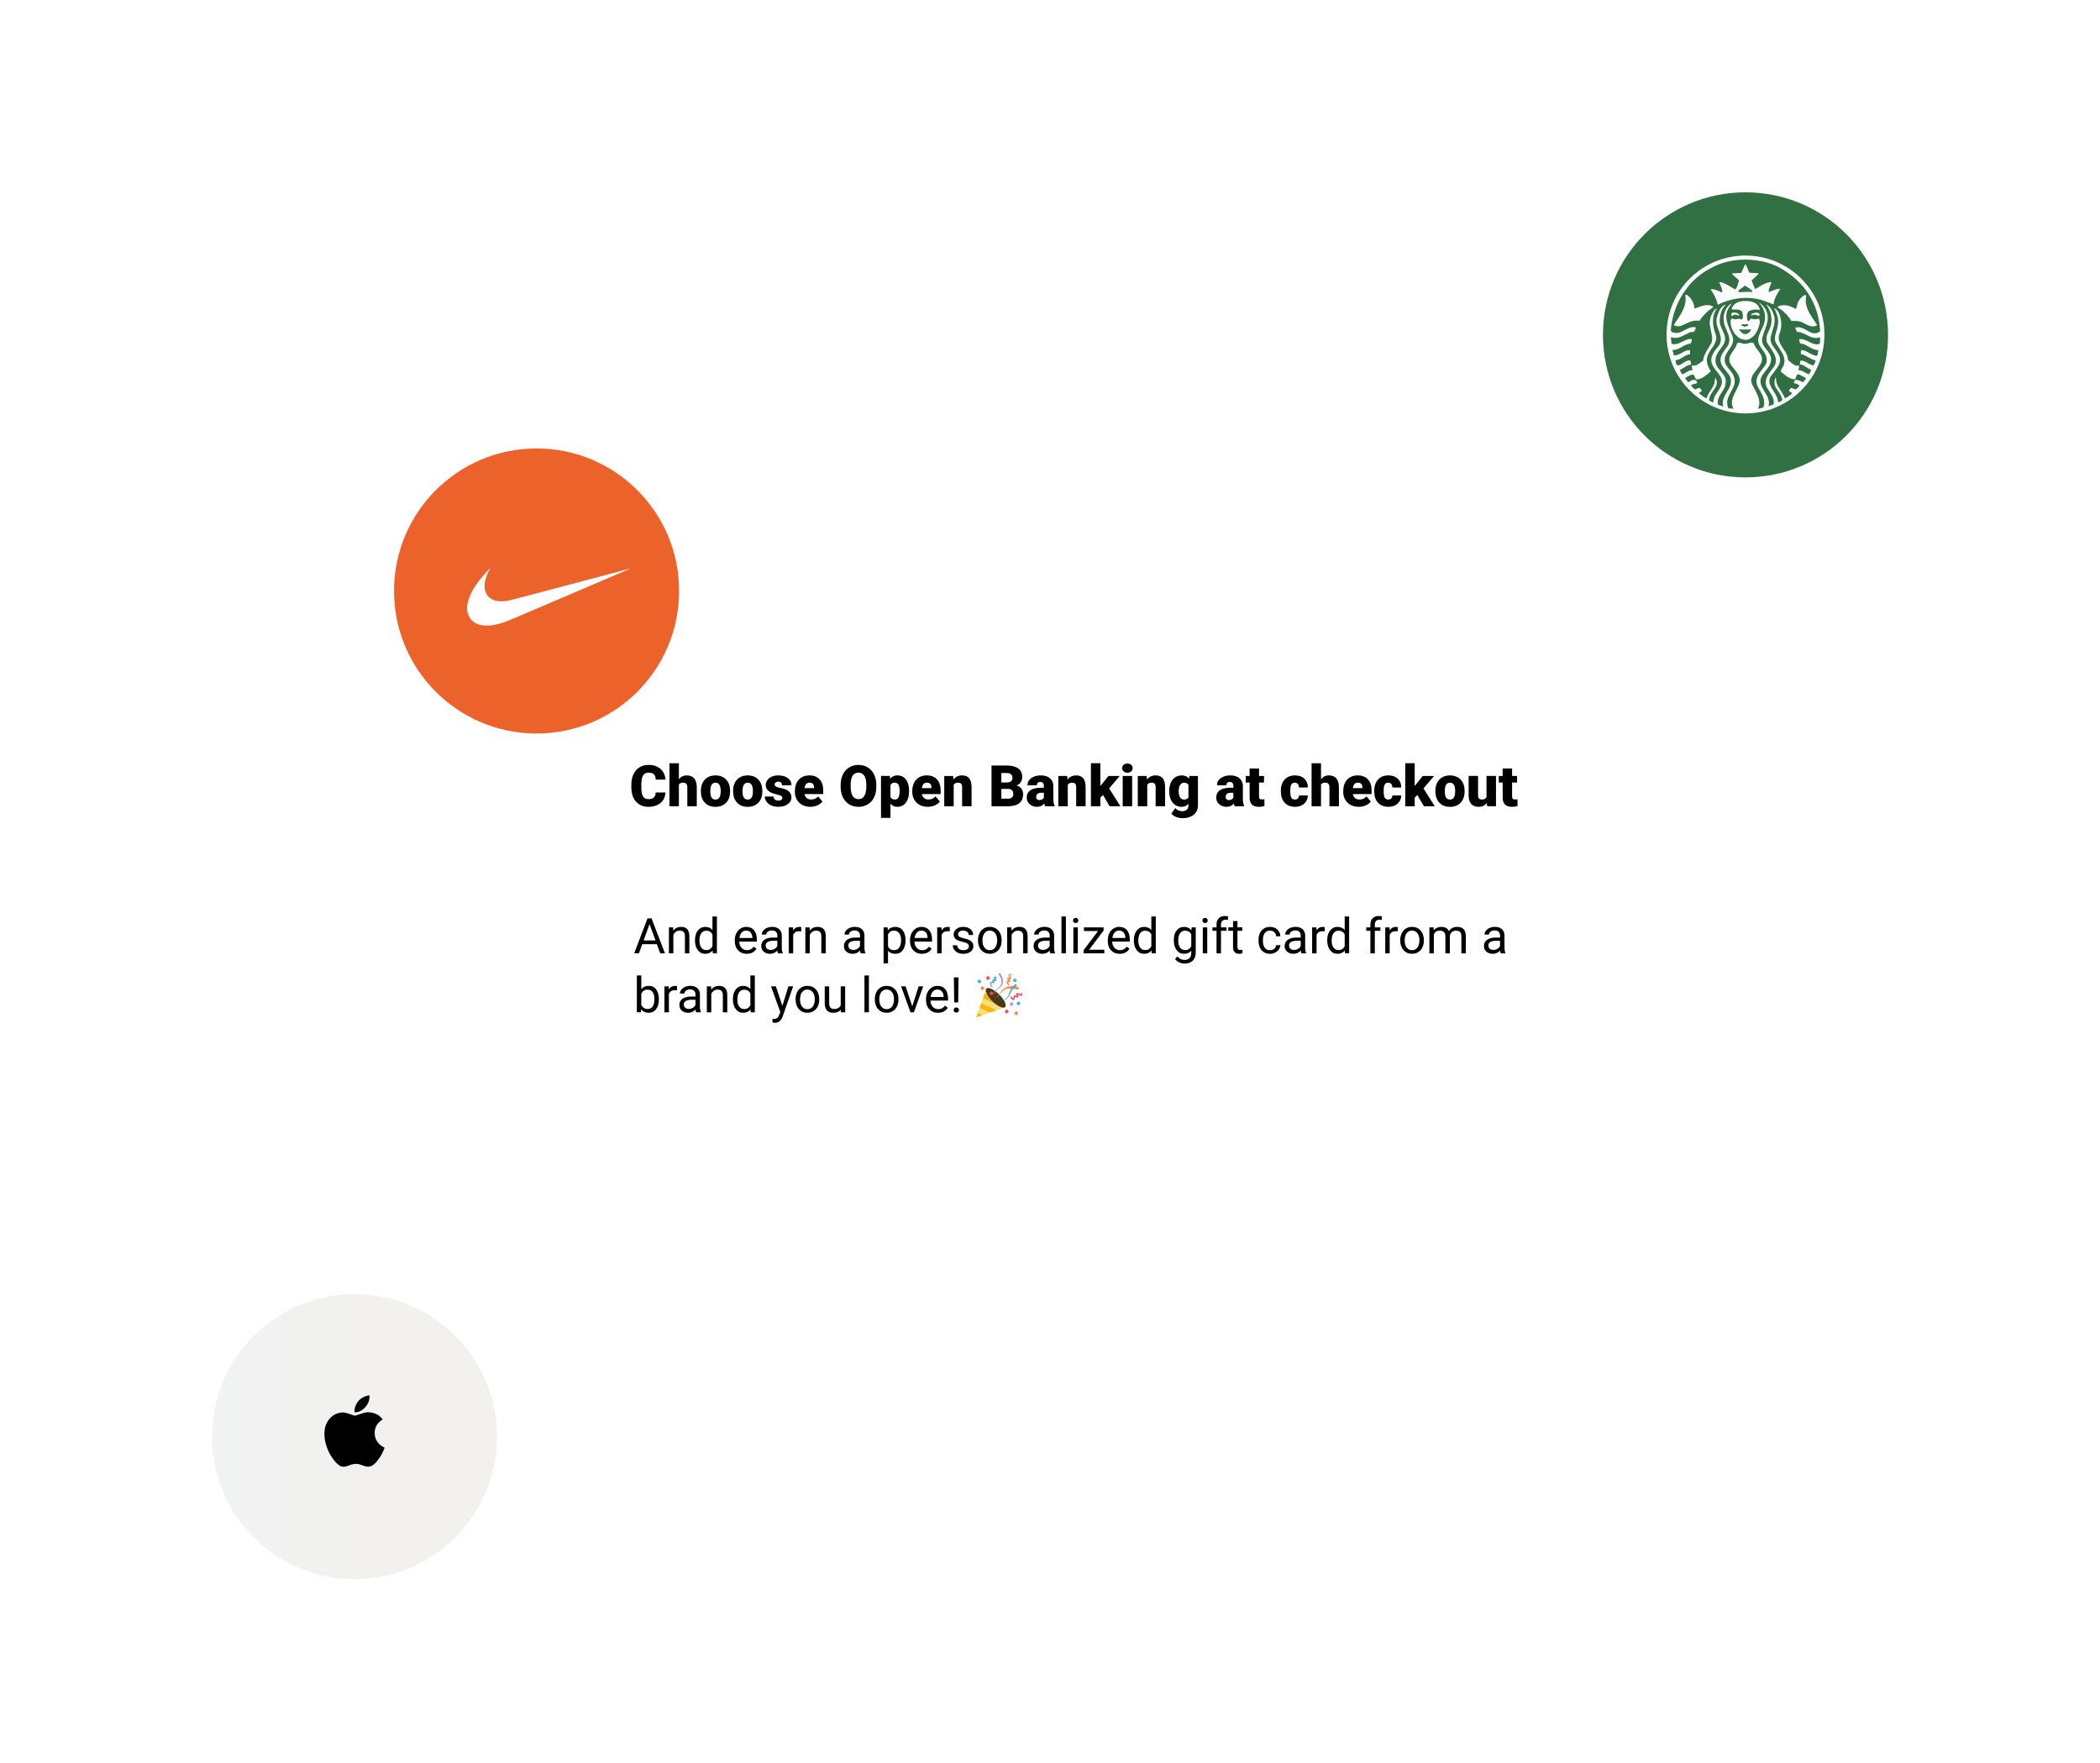 <?xml version="1.0" encoding="UTF-8"?>
<svg id="Layer_1" data-name="Layer 1" xmlns="http://www.w3.org/2000/svg" xmlns:xlink="http://www.w3.org/1999/xlink" viewBox="0 0 1025.27 860.75">
  <defs>
    <style>
      .cls-1 {
        fill: url(#linear-gradient);
      }

      .cls-1, .cls-2, .cls-3, .cls-4, .cls-5, .cls-6, .cls-7, .cls-8, .cls-9, .cls-10, .cls-11, .cls-12, .cls-13, .cls-14, .cls-15 {
        stroke-width: 0px;
      }

      .cls-2 {
        filter: url(#drop-shadow-27);
      }

      .cls-2, .cls-12 {
        fill: #fff;
      }

      .cls-3 {
        fill: url(#linear-gradient-2);
      }

      .cls-5 {
        fill: #f7b600;
      }

      .cls-6 {
        fill: #493816;
      }

      .cls-7 {
        fill: #307042;
      }

      .cls-8 {
        fill: #42ade2;
      }

      .cls-9 {
        fill: #c28fef;
      }

      .cls-10 {
        fill: #2f6f41;
      }

      .cls-11 {
        fill: #ff8736;
      }

      .cls-13 {
        fill: #ed4c5c;
      }

      .cls-14 {
        fill: #fefefe;
      }

      .cls-15 {
        fill: #ffdd7d;
      }
    </style>
    <filter id="drop-shadow-27" filterUnits="userSpaceOnUse">
      <feOffset dx="0" dy="0"/>
      <feGaussianBlur result="blur" stdDeviation="11.7"/>
      <feFlood flood-color="#000" flood-opacity=".2"/>
      <feComposite in2="blur" operator="in"/>
      <feComposite in="SourceGraphic"/>
    </filter>
    <linearGradient id="linear-gradient" x1="192.37" y1="288.56" x2="331.56" y2="288.56" gradientUnits="userSpaceOnUse">
      <stop offset="0" stop-color="#eb622b"/>
      <stop offset=".99" stop-color="#eb622b"/>
    </linearGradient>
    <linearGradient id="linear-gradient-2" x1="103.48" y1="701.48" x2="242.67" y2="701.48" gradientUnits="userSpaceOnUse">
      <stop offset="0" stop-color="#f1f2f2"/>
      <stop offset="1" stop-color="#f2f1ec"/>
    </linearGradient>
  </defs>
  <rect class="cls-2" x="261.96" y="301.66" width="531.03" height="267.81" rx="25.38" ry="25.38"/>
  <g>
    <path class="cls-4" d="m324.9,386.93c-.06,1.39-.44,2.61-1.12,3.67s-1.64,1.88-2.88,2.47-2.65.88-4.23.88c-2.62,0-4.68-.85-6.18-2.56s-2.26-4.11-2.26-7.22v-.98c0-1.95.34-3.66,1.02-5.12s1.66-2.59,2.93-3.39,2.75-1.2,4.43-1.2c2.42,0,4.36.64,5.82,1.91s2.3,3.02,2.5,5.26h-4.79c-.04-1.21-.34-2.08-.92-2.61s-1.45-.79-2.62-.79-2.07.45-2.62,1.34-.85,2.32-.88,4.28v1.41c0,2.12.27,3.64.8,4.55s1.45,1.37,2.75,1.37c1.1,0,1.95-.26,2.53-.78s.89-1.34.93-2.47h4.77Z"/>
    <path class="cls-4" d="m331.46,380.46c.98-1.24,2.24-1.86,3.77-1.86,1.63,0,2.86.48,3.69,1.45s1.25,2.39,1.27,4.28v9.34h-4.62v-9.23c0-.78-.16-1.36-.48-1.73s-.86-.55-1.63-.55c-.95,0-1.62.3-2.01.9v10.61h-4.61v-21h4.61v7.79Z"/>
    <path class="cls-4" d="m342.18,386.14c0-1.48.29-2.79.86-3.94s1.4-2.04,2.47-2.66,2.34-.93,3.79-.93c2.21,0,3.96.69,5.24,2.06s1.91,3.24,1.91,5.6v.16c0,2.31-.64,4.14-1.92,5.49s-3.01,2.03-5.2,2.03-3.8-.63-5.07-1.89-1.96-2.97-2.06-5.13v-.78Zm4.61.29c0,1.37.21,2.37.64,3.01s1.06.96,1.9.96c1.64,0,2.48-1.26,2.52-3.79v-.46c0-2.65-.85-3.98-2.54-3.98-1.54,0-2.37,1.14-2.5,3.43v.83Z"/>
    <path class="cls-4" d="m357.91,386.14c0-1.48.29-2.79.86-3.94s1.4-2.04,2.47-2.66,2.34-.93,3.79-.93c2.21,0,3.96.69,5.24,2.06s1.91,3.24,1.91,5.6v.16c0,2.31-.64,4.14-1.92,5.49s-3.01,2.03-5.2,2.03-3.8-.63-5.07-1.89-1.96-2.97-2.06-5.13v-.78Zm4.61.29c0,1.37.21,2.37.64,3.01s1.06.96,1.9.96c1.64,0,2.48-1.26,2.52-3.79v-.46c0-2.65-.85-3.98-2.54-3.98-1.54,0-2.37,1.14-2.5,3.43v.83Z"/>
    <path class="cls-4" d="m381.95,389.51c0-.39-.21-.71-.62-.94s-1.19-.48-2.34-.74-2.1-.59-2.84-1-1.32-.92-1.71-1.51-.59-1.27-.59-2.04c0-1.36.56-2.48,1.68-3.36s2.59-1.32,4.4-1.32c1.95,0,3.52.44,4.7,1.33s1.78,2.05,1.78,3.49h-4.62c0-1.18-.62-1.78-1.87-1.78-.48,0-.89.13-1.22.4s-.49.6-.49,1,.2.74.6,1,1.04.46,1.92.63,1.65.36,2.32.59c2.22.77,3.34,2.14,3.34,4.12,0,1.35-.6,2.45-1.8,3.29s-2.75,1.27-4.66,1.27c-1.27,0-2.4-.23-3.39-.68s-1.77-1.08-2.32-1.86-.83-1.61-.83-2.47h4.31c.02.68.25,1.18.68,1.5s1,.47,1.68.47c.63,0,1.1-.13,1.42-.38s.47-.59.47-1Z"/>
    <path class="cls-4" d="m395.71,393.94c-2.27,0-4.11-.68-5.51-2.03s-2.11-3.12-2.11-5.28v-.38c0-1.51.28-2.85.84-4.01s1.38-2.05,2.45-2.69,2.35-.95,3.83-.95c2.08,0,3.72.64,4.92,1.93s1.8,3.09,1.8,5.39v1.79h-9.16c.16.83.52,1.48,1.08,1.96s1.28.71,2.16.71c1.46,0,2.6-.51,3.42-1.53l2.11,2.49c-.57.79-1.39,1.42-2.44,1.89s-2.19.7-3.4.7Zm-.52-11.79c-1.35,0-2.15.89-2.41,2.68h4.65v-.36c.02-.74-.17-1.31-.56-1.72s-.95-.61-1.68-.61Z"/>
    <path class="cls-4" d="m427.84,384.13c0,1.94-.36,3.66-1.08,5.15s-1.74,2.65-3.07,3.45-2.84,1.21-4.53,1.21-3.2-.39-4.51-1.17-2.34-1.89-3.07-3.34-1.12-3.11-1.16-4.99v-1.12c0-1.95.36-3.67,1.07-5.16s1.74-2.64,3.08-3.45,2.86-1.22,4.56-1.22,3.19.4,4.51,1.2,2.35,1.94,3.08,3.42,1.11,3.18,1.11,5.09v.92Zm-4.88-.83c0-1.98-.33-3.48-.99-4.5s-1.61-1.54-2.84-1.54c-2.41,0-3.68,1.8-3.81,5.41v1.46c-.01,1.95.31,3.45.96,4.5s1.61,1.57,2.88,1.57,2.15-.51,2.8-1.54.99-2.51,1-4.44v-.92Z"/>
    <path class="cls-4" d="m443.83,386.38c0,2.3-.52,4.13-1.55,5.5s-2.43,2.06-4.19,2.06c-1.36,0-2.47-.5-3.35-1.49v6.9h-4.61v-20.48h4.31l.14,1.37c.88-1.09,2.05-1.64,3.49-1.64,1.82,0,3.24.67,4.25,2.02s1.52,3.19,1.52,5.54v.22Zm-4.61-.29c0-2.62-.77-3.94-2.3-3.94-1.09,0-1.82.39-2.19,1.18v5.82c.4.82,1.14,1.23,2.21,1.23,1.47,0,2.22-1.27,2.27-3.8v-.49Z"/>
    <path class="cls-4" d="m453.02,393.94c-2.27,0-4.11-.68-5.51-2.03s-2.11-3.12-2.11-5.28v-.38c0-1.51.28-2.85.84-4.01s1.38-2.05,2.45-2.69,2.35-.95,3.83-.95c2.08,0,3.72.64,4.92,1.93s1.8,3.09,1.8,5.39v1.79h-9.16c.16.83.52,1.48,1.08,1.96s1.28.71,2.16.71c1.46,0,2.6-.51,3.42-1.53l2.11,2.49c-.57.79-1.39,1.42-2.44,1.89s-2.19.7-3.4.7Zm-.52-11.79c-1.35,0-2.15.89-2.41,2.68h4.65v-.36c.02-.74-.17-1.31-.56-1.72s-.95-.61-1.68-.61Z"/>
    <path class="cls-4" d="m465.34,378.88l.15,1.74c1.02-1.34,2.43-2.01,4.22-2.01,1.54,0,2.69.46,3.45,1.38s1.16,2.31,1.18,4.16v9.53h-4.62v-9.34c0-.75-.15-1.3-.45-1.65s-.85-.53-1.64-.53c-.9,0-1.57.36-2.01,1.07v10.45h-4.61v-14.79h4.32Z"/>
    <path class="cls-4" d="m484.08,393.67v-19.91h7.15c2.56,0,4.51.47,5.84,1.41s2,2.3,2,4.09c0,1.03-.24,1.91-.71,2.64s-1.17,1.27-2.09,1.61c1.04.27,1.84.78,2.39,1.53s.83,1.66.83,2.73c0,1.95-.62,3.42-1.85,4.4s-3.06,1.48-5.49,1.5h-8.08Zm4.8-11.61h2.5c1.05,0,1.8-.2,2.24-.58.45-.37.67-.93.67-1.66,0-.84-.24-1.45-.72-1.82s-1.26-.56-2.34-.56h-2.35v4.61Zm0,3.14v4.77h3.14c.87,0,1.53-.2,2-.59s.7-.96.7-1.67c0-1.66-.83-2.49-2.47-2.5h-3.36Z"/>
    <path class="cls-4" d="m510.27,393.67c-.16-.3-.31-.74-.44-1.33-.85,1.07-2.03,1.6-3.55,1.6-1.39,0-2.58-.42-3.55-1.26s-1.46-1.9-1.46-3.18c0-1.6.59-2.82,1.78-3.64s2.91-1.23,5.17-1.23h1.42v-.78c0-1.36-.59-2.05-1.76-2.05-1.09,0-1.64.54-1.64,1.62h-4.61c0-1.43.61-2.59,1.83-3.48,1.22-.89,2.77-1.34,4.66-1.34s3.38.46,4.47,1.38,1.65,2.18,1.68,3.79v6.55c.02,1.36.23,2.4.63,3.12v.23h-4.61Zm-2.88-3.01c.57,0,1.05-.12,1.43-.37s.65-.52.81-.83v-2.37h-1.34c-1.6,0-2.41.72-2.41,2.16,0,.42.14.76.42,1.02s.64.39,1.08.39Z"/>
    <path class="cls-4" d="m521.03,378.88l.15,1.74c1.02-1.34,2.43-2.01,4.22-2.01,1.54,0,2.69.46,3.45,1.38s1.16,2.31,1.18,4.16v9.53h-4.62v-9.34c0-.75-.15-1.3-.45-1.65s-.85-.53-1.64-.53c-.9,0-1.57.36-2.01,1.07v10.45h-4.61v-14.79h4.32Z"/>
    <path class="cls-4" d="m538.53,388.16l-1.3,1.3v4.21h-4.61v-21.01h4.61v11.16l.46-.62,3.47-4.32h5.52l-5.18,6.08,5.52,8.71h-5.28l-3.23-5.51Z"/>
    <path class="cls-4" d="m547.86,375.06c0-.66.24-1.19.71-1.61s1.09-.63,1.85-.63,1.37.21,1.85.63.71.96.71,1.61-.24,1.19-.71,1.61-1.09.63-1.85.63-1.37-.21-1.85-.63-.71-.96-.71-1.61Zm4.89,18.61h-4.62v-14.79h4.62v14.79Z"/>
    <path class="cls-4" d="m559.83,378.88l.15,1.74c1.02-1.34,2.43-2.01,4.22-2.01,1.54,0,2.69.46,3.45,1.38s1.16,2.31,1.18,4.16v9.53h-4.62v-9.34c0-.75-.15-1.3-.45-1.65s-.85-.53-1.64-.53c-.9,0-1.57.36-2.01,1.07v10.45h-4.61v-14.79h4.32Z"/>
    <path class="cls-4" d="m570.85,386.17c0-1.5.25-2.82.74-3.96s1.2-2.04,2.12-2.66,1.99-.94,3.21-.94c1.54,0,2.74.52,3.61,1.56l.16-1.29h4.18v14.23c0,1.3-.3,2.44-.91,3.4s-1.48,1.7-2.63,2.21-2.48.77-3.99.77c-1.08,0-2.13-.21-3.15-.62s-1.79-.94-2.33-1.6l1.93-2.71c.86,1.01,1.99,1.52,3.39,1.52,2.04,0,3.06-1.05,3.06-3.14v-.46c-.88.98-2,1.46-3.35,1.46-1.8,0-3.26-.69-4.38-2.07s-1.67-3.23-1.67-5.54v-.16Zm4.62.29c0,1.21.23,2.17.68,2.88s1.09,1.06,1.91,1.06c.99,0,1.72-.33,2.17-1v-6.22c-.45-.67-1.16-1.01-2.15-1.01-.82,0-1.46.37-1.93,1.1s-.7,1.8-.7,3.19Z"/>
    <path class="cls-4" d="m602.8,393.67c-.16-.3-.31-.74-.44-1.33-.85,1.07-2.03,1.6-3.55,1.6-1.39,0-2.58-.42-3.55-1.26s-1.46-1.9-1.46-3.18c0-1.6.59-2.82,1.78-3.64s2.91-1.23,5.17-1.23h1.42v-.78c0-1.36-.59-2.05-1.76-2.05-1.09,0-1.64.54-1.64,1.62h-4.61c0-1.43.61-2.59,1.83-3.48,1.22-.89,2.77-1.34,4.66-1.34s3.38.46,4.47,1.38,1.65,2.18,1.68,3.79v6.55c.02,1.36.23,2.4.63,3.12v.23h-4.61Zm-2.88-3.01c.57,0,1.05-.12,1.43-.37s.65-.52.81-.83v-2.37h-1.34c-1.6,0-2.41.72-2.41,2.16,0,.42.14.76.42,1.02s.64.39,1.08.39Z"/>
    <path class="cls-4" d="m614.69,375.2v3.68h2.43v3.2h-2.43v6.77c0,.56.1.94.3,1.16s.6.33,1.19.33c.46,0,.84-.03,1.15-.08v3.29c-.83.26-1.7.4-2.6.4-1.59,0-2.76-.37-3.51-1.12s-1.13-1.88-1.13-3.4v-7.34h-1.89v-3.2h1.89v-3.68h4.61Z"/>
    <path class="cls-4" d="m632.16,390.39c.65,0,1.15-.18,1.5-.53s.53-.84.52-1.47h4.32c0,1.62-.58,2.95-1.74,3.99s-2.66,1.56-4.49,1.56c-2.15,0-3.85-.67-5.09-2.02s-1.86-3.22-1.86-5.61v-.19c0-1.5.28-2.81.83-3.96s1.35-2.02,2.39-2.64,2.27-.92,3.69-.92c1.92,0,3.45.53,4.58,1.6s1.7,2.51,1.7,4.33h-4.32c0-.77-.19-1.35-.56-1.76s-.88-.62-1.5-.62c-1.19,0-1.89.76-2.09,2.28-.06.48-.1,1.15-.1,2,0,1.49.18,2.52.53,3.09s.92.86,1.7.86Z"/>
    <path class="cls-4" d="m644.96,380.46c.98-1.24,2.24-1.86,3.77-1.86,1.63,0,2.86.48,3.69,1.45s1.25,2.39,1.27,4.28v9.34h-4.62v-9.23c0-.78-.16-1.36-.48-1.73s-.86-.55-1.63-.55c-.95,0-1.62.3-2.01.9v10.61h-4.61v-21h4.61v7.79Z"/>
    <path class="cls-4" d="m663.42,393.94c-2.27,0-4.11-.68-5.51-2.03s-2.11-3.12-2.11-5.28v-.38c0-1.51.28-2.85.84-4.01s1.38-2.05,2.45-2.69,2.35-.95,3.83-.95c2.08,0,3.72.64,4.92,1.93s1.8,3.09,1.8,5.39v1.79h-9.16c.16.83.52,1.48,1.08,1.96s1.28.71,2.16.71c1.46,0,2.6-.51,3.42-1.53l2.11,2.49c-.57.79-1.39,1.42-2.44,1.89s-2.19.7-3.4.7Zm-.52-11.79c-1.35,0-2.15.89-2.41,2.68h4.65v-.36c.02-.74-.17-1.31-.56-1.72s-.95-.61-1.68-.61Z"/>
    <path class="cls-4" d="m677.76,390.39c.65,0,1.15-.18,1.5-.53s.53-.84.52-1.47h4.32c0,1.62-.58,2.95-1.74,3.99s-2.66,1.56-4.49,1.56c-2.15,0-3.85-.67-5.09-2.02s-1.86-3.22-1.86-5.61v-.19c0-1.5.28-2.81.83-3.96s1.35-2.02,2.39-2.64,2.27-.92,3.69-.92c1.92,0,3.45.53,4.58,1.6s1.7,2.51,1.7,4.33h-4.32c0-.77-.19-1.35-.56-1.76s-.88-.62-1.5-.62c-1.19,0-1.89.76-2.09,2.28-.06.48-.1,1.15-.1,2,0,1.49.18,2.52.53,3.09s.92.86,1.7.86Z"/>
    <path class="cls-4" d="m691.99,388.16l-1.3,1.3v4.21h-4.61v-21.01h4.61v11.16l.46-.62,3.47-4.32h5.52l-5.18,6.08,5.52,8.71h-5.28l-3.23-5.51Z"/>
    <path class="cls-4" d="m700.78,386.14c0-1.48.29-2.79.86-3.94s1.4-2.04,2.47-2.66,2.34-.93,3.79-.93c2.21,0,3.96.69,5.24,2.06s1.91,3.24,1.91,5.6v.16c0,2.31-.64,4.14-1.92,5.49s-3.01,2.03-5.2,2.03-3.8-.63-5.07-1.89-1.96-2.97-2.06-5.13v-.78Zm4.61.29c0,1.37.21,2.37.64,3.01s1.06.96,1.9.96c1.64,0,2.48-1.26,2.52-3.79v-.46c0-2.65-.85-3.98-2.54-3.98-1.54,0-2.37,1.14-2.5,3.43v.83Z"/>
    <path class="cls-4" d="m725.9,392.07c-.98,1.25-2.29,1.87-3.95,1.87s-2.85-.47-3.68-1.42-1.25-2.3-1.25-4.07v-9.58h4.61v9.61c0,1.27.62,1.9,1.85,1.9,1.06,0,1.81-.38,2.26-1.13v-10.38h4.63v14.79h-4.32l-.14-1.6Z"/>
    <path class="cls-4" d="m738.24,375.2v3.68h2.43v3.2h-2.43v6.77c0,.56.1.94.3,1.16s.6.33,1.19.33c.46,0,.84-.03,1.15-.08v3.29c-.83.26-1.7.4-2.6.4-1.59,0-2.76-.37-3.51-1.12s-1.13-1.88-1.13-3.4v-7.34h-1.89v-3.2h1.89v-3.68h4.61Z"/>
  </g>
  <g>
    <path class="cls-4" d="m320.7,461.02h-7.15l-1.61,4.46h-2.32l6.52-17.06h1.97l6.53,17.06h-2.31l-1.63-4.46Zm-6.47-1.84h5.8l-2.91-7.98-2.89,7.98Z"/>
    <path class="cls-4" d="m328.64,452.8l.07,1.59c.97-1.22,2.23-1.83,3.8-1.83,2.68,0,4.03,1.51,4.05,4.54v8.38h-2.17v-8.39c0-.91-.22-1.59-.63-2.03s-1.05-.66-1.92-.66c-.7,0-1.32.19-1.85.56s-.95.87-1.24,1.48v9.04h-2.17v-12.68h2.05Z"/>
    <path class="cls-4" d="m339.31,459.04c0-1.95.46-3.51,1.38-4.69s2.13-1.78,3.62-1.78,2.66.51,3.53,1.52v-6.61h2.17v18h-1.99l-.11-1.36c-.87,1.06-2.07,1.59-3.62,1.59s-2.67-.6-3.59-1.8-1.39-2.77-1.39-4.71v-.16Zm2.17.25c0,1.44.3,2.56.89,3.38s1.41,1.22,2.46,1.22c1.38,0,2.38-.62,3.01-1.85v-5.82c-.65-1.2-1.64-1.79-2.99-1.79-1.06,0-1.89.41-2.48,1.23s-.89,2.04-.89,3.64Z"/>
    <path class="cls-4" d="m364.57,465.72c-1.72,0-3.12-.56-4.2-1.69s-1.62-2.64-1.62-4.53v-.4c0-1.26.24-2.38.72-3.37s1.15-1.76,2.02-2.32,1.8-.84,2.81-.84c1.65,0,2.93.54,3.84,1.63s1.37,2.64,1.37,4.66v.9h-8.59c.03,1.25.4,2.26,1.1,3.03s1.59,1.15,2.67,1.15c.77,0,1.41-.16,1.95-.47s1-.73,1.39-1.24l1.32,1.03c-1.06,1.63-2.66,2.45-4.78,2.45Zm-.27-11.37c-.88,0-1.61.32-2.2.96s-.96,1.53-1.1,2.68h6.35v-.16c-.06-1.1-.36-1.96-.89-2.56s-1.25-.91-2.16-.91Z"/>
    <path class="cls-4" d="m379.85,465.48c-.12-.25-.23-.7-.3-1.34-1.01,1.05-2.21,1.57-3.61,1.57-1.25,0-2.28-.35-3.08-1.06s-1.2-1.6-1.2-2.69c0-1.32.5-2.35,1.51-3.08s2.42-1.1,4.24-1.1h2.11v-1c0-.76-.23-1.36-.68-1.81s-1.12-.67-2-.67c-.77,0-1.42.2-1.95.59s-.79.86-.79,1.42h-2.18c0-.63.22-1.24.67-1.83s1.06-1.06,1.83-1.4,1.62-.52,2.54-.52c1.46,0,2.61.37,3.43,1.1s1.26,1.74,1.29,3.02v5.84c0,1.16.15,2.09.45,2.78v.19h-2.27Zm-3.6-1.65c.68,0,1.32-.18,1.93-.53s1.05-.81,1.32-1.37v-2.6h-1.7c-2.66,0-3.98.78-3.98,2.33,0,.68.23,1.21.68,1.59s1.04.57,1.75.57Z"/>
    <path class="cls-4" d="m391.21,454.75c-.33-.05-.68-.08-1.07-.08-1.42,0-2.39.61-2.89,1.82v9h-2.17v-12.68h2.11l.04,1.46c.71-1.13,1.72-1.7,3.02-1.7.42,0,.74.05.96.16v2.02Z"/>
    <path class="cls-4" d="m395.25,452.8l.07,1.59c.97-1.22,2.23-1.83,3.8-1.83,2.68,0,4.03,1.51,4.05,4.54v8.38h-2.17v-8.39c0-.91-.22-1.59-.63-2.03s-1.05-.66-1.92-.66c-.7,0-1.32.19-1.85.56s-.95.87-1.24,1.48v9.04h-2.17v-12.68h2.05Z"/>
    <path class="cls-4" d="m420.21,465.48c-.12-.25-.23-.7-.3-1.34-1.01,1.05-2.21,1.57-3.61,1.57-1.25,0-2.28-.35-3.08-1.06s-1.2-1.6-1.2-2.69c0-1.32.5-2.35,1.51-3.08s2.42-1.1,4.24-1.1h2.11v-1c0-.76-.23-1.36-.68-1.81s-1.12-.67-2-.67c-.77,0-1.42.2-1.95.59s-.79.86-.79,1.42h-2.18c0-.63.22-1.24.67-1.83s1.06-1.06,1.83-1.4,1.62-.52,2.54-.52c1.46,0,2.61.37,3.43,1.1s1.26,1.74,1.29,3.02v5.84c0,1.16.15,2.09.45,2.78v.19h-2.27Zm-3.6-1.65c.68,0,1.32-.18,1.93-.53s1.05-.81,1.32-1.37v-2.6h-1.7c-2.66,0-3.98.78-3.98,2.33,0,.68.23,1.21.68,1.59s1.04.57,1.75.57Z"/>
    <path class="cls-4" d="m442.09,459.28c0,1.93-.44,3.48-1.32,4.66s-2.08,1.77-3.59,1.77-2.75-.49-3.63-1.46v6.11h-2.17v-17.55h1.98l.11,1.41c.88-1.09,2.11-1.64,3.68-1.64s2.73.57,3.62,1.72,1.33,2.75,1.33,4.79v.2Zm-2.17-.25c0-1.43-.3-2.56-.91-3.39s-1.45-1.24-2.51-1.24c-1.31,0-2.3.58-2.95,1.75v6.06c.65,1.16,1.64,1.73,2.98,1.73,1.04,0,1.87-.41,2.48-1.24s.92-2.05.92-3.67Z"/>
    <path class="cls-4" d="m450.11,465.72c-1.72,0-3.12-.56-4.2-1.69s-1.62-2.64-1.62-4.53v-.4c0-1.26.24-2.38.72-3.37s1.15-1.76,2.02-2.32,1.8-.84,2.81-.84c1.65,0,2.93.54,3.84,1.63s1.37,2.64,1.37,4.66v.9h-8.59c.03,1.25.4,2.26,1.1,3.03s1.59,1.15,2.67,1.15c.77,0,1.41-.16,1.95-.47s1-.73,1.39-1.24l1.32,1.03c-1.06,1.63-2.66,2.45-4.78,2.45Zm-.27-11.37c-.88,0-1.61.32-2.2.96s-.96,1.53-1.1,2.68h6.35v-.16c-.06-1.1-.36-1.96-.89-2.56s-1.25-.91-2.16-.91Z"/>
    <path class="cls-4" d="m463.69,454.75c-.33-.05-.68-.08-1.07-.08-1.42,0-2.39.61-2.89,1.82v9h-2.17v-12.68h2.11l.04,1.46c.71-1.13,1.72-1.7,3.02-1.7.42,0,.74.05.96.16v2.02Z"/>
    <path class="cls-4" d="m473.06,462.12c0-.59-.22-1.04-.66-1.37s-1.21-.6-2.31-.84-1.97-.52-2.61-.84-1.12-.72-1.43-1.17-.46-.99-.46-1.62c0-1.04.44-1.92,1.32-2.64s2-1.08,3.37-1.08c1.44,0,2.6.37,3.5,1.11s1.34,1.69,1.34,2.85h-2.18c0-.59-.25-1.11-.76-1.54s-1.14-.64-1.9-.64-1.41.17-1.85.52-.67.79-.67,1.35c0,.52.21.92.62,1.18s1.16.52,2.24.76,1.96.53,2.63.87,1.17.74,1.49,1.21.49,1.05.49,1.73c0,1.13-.45,2.04-1.36,2.72s-2.08,1.03-3.53,1.03c-1.02,0-1.91-.18-2.7-.54s-1.39-.86-1.83-1.51-.66-1.34-.66-2.09h2.17c.04.73.33,1.3.87,1.73s1.26.64,2.15.64c.82,0,1.48-.17,1.97-.5s.74-.78.74-1.33Z"/>
    <path class="cls-4" d="m477.48,459.02c0-1.24.24-2.36.73-3.35s1.17-1.76,2.04-2.3,1.87-.81,2.98-.81c1.73,0,3.12.6,4.19,1.79s1.6,2.79,1.6,4.77v.15c0,1.23-.24,2.34-.71,3.32s-1.15,1.74-2.03,2.29-1.89.82-3.03.82c-1.72,0-3.11-.6-4.18-1.79s-1.6-2.78-1.6-4.75v-.15Zm2.18.26c0,1.41.33,2.54.98,3.39s1.53,1.28,2.62,1.28,1.98-.43,2.62-1.29.97-2.07.97-3.63c0-1.39-.33-2.52-.99-3.38s-1.54-1.29-2.63-1.29-1.93.43-2.59,1.28-.98,2.07-.98,3.66Z"/>
    <path class="cls-4" d="m493.79,452.8l.07,1.59c.97-1.22,2.23-1.83,3.8-1.83,2.68,0,4.03,1.51,4.05,4.54v8.38h-2.17v-8.39c0-.91-.22-1.59-.63-2.03s-1.05-.66-1.92-.66c-.7,0-1.32.19-1.85.56s-.95.87-1.24,1.48v9.04h-2.17v-12.68h2.05Z"/>
    <path class="cls-4" d="m512.81,465.48c-.12-.25-.23-.7-.3-1.34-1.01,1.05-2.21,1.57-3.61,1.57-1.25,0-2.28-.35-3.08-1.06s-1.2-1.6-1.2-2.69c0-1.32.5-2.35,1.51-3.08s2.42-1.1,4.24-1.1h2.11v-1c0-.76-.23-1.36-.68-1.81s-1.12-.67-2-.67c-.77,0-1.42.2-1.95.59s-.79.86-.79,1.42h-2.18c0-.63.22-1.24.67-1.83s1.06-1.06,1.83-1.4,1.62-.52,2.54-.52c1.46,0,2.61.37,3.43,1.1s1.26,1.74,1.29,3.02v5.84c0,1.16.15,2.09.45,2.78v.19h-2.27Zm-3.6-1.65c.68,0,1.32-.18,1.93-.53s1.05-.81,1.32-1.37v-2.6h-1.7c-2.66,0-3.98.78-3.98,2.33,0,.68.23,1.21.68,1.59s1.04.57,1.75.57Z"/>
    <path class="cls-4" d="m520.4,465.48h-2.17v-18h2.17v18Z"/>
    <path class="cls-4" d="m523.88,449.44c0-.35.11-.65.32-.89s.53-.36.96-.36.74.12.96.36.33.54.33.89-.11.64-.33.88-.54.35-.96.35-.74-.12-.96-.35-.32-.53-.32-.88Zm2.34,16.04h-2.17v-12.68h2.17v12.68Z"/>
    <path class="cls-4" d="m531.73,463.71h7.42v1.77h-10.07v-1.59l7-9.29h-6.89v-1.79h9.61v1.54l-7.07,9.38Z"/>
    <path class="cls-4" d="m546.66,465.72c-1.72,0-3.12-.56-4.2-1.69s-1.62-2.64-1.62-4.53v-.4c0-1.26.24-2.38.72-3.37s1.15-1.76,2.02-2.32,1.8-.84,2.81-.84c1.65,0,2.93.54,3.84,1.63s1.37,2.64,1.37,4.66v.9h-8.59c.03,1.25.4,2.26,1.1,3.03s1.59,1.15,2.67,1.15c.77,0,1.41-.16,1.95-.47s1-.73,1.39-1.24l1.32,1.03c-1.06,1.63-2.66,2.45-4.78,2.45Zm-.27-11.37c-.88,0-1.61.32-2.2.96s-.96,1.53-1.1,2.68h6.35v-.16c-.06-1.1-.36-1.96-.89-2.56s-1.25-.91-2.16-.91Z"/>
    <path class="cls-4" d="m553.58,459.04c0-1.95.46-3.51,1.38-4.69s2.13-1.78,3.62-1.78,2.66.51,3.53,1.52v-6.61h2.17v18h-1.99l-.11-1.36c-.87,1.06-2.07,1.59-3.62,1.59s-2.67-.6-3.59-1.8-1.39-2.77-1.39-4.71v-.16Zm2.17.25c0,1.44.3,2.56.89,3.38s1.41,1.22,2.46,1.22c1.38,0,2.38-.62,3.01-1.85v-5.82c-.65-1.2-1.64-1.79-2.99-1.79-1.06,0-1.89.41-2.48,1.23s-.89,2.04-.89,3.64Z"/>
    <path class="cls-4" d="m573.07,459.04c0-1.98.46-3.55,1.37-4.72s2.12-1.75,3.63-1.75,2.75.55,3.62,1.64l.11-1.41h1.98v12.38c0,1.64-.49,2.93-1.46,3.88s-2.28,1.42-3.92,1.42c-.91,0-1.81-.2-2.68-.59s-1.54-.93-2-1.61l1.12-1.3c.93,1.15,2.07,1.72,3.41,1.72,1.05,0,1.88-.3,2.47-.89s.88-1.43.88-2.51v-1.09c-.87,1-2.05,1.5-3.55,1.5s-2.69-.6-3.6-1.79-1.38-2.82-1.38-4.89Zm2.18.25c0,1.43.29,2.55.88,3.37s1.41,1.22,2.46,1.22c1.37,0,2.37-.62,3.01-1.86v-5.79c-.66-1.21-1.66-1.82-2.99-1.82-1.05,0-1.88.41-2.47,1.23s-.89,2.04-.89,3.64Z"/>
    <path class="cls-4" d="m587.06,449.44c0-.35.11-.65.32-.89s.53-.36.96-.36.74.12.96.36.33.54.33.89-.11.64-.33.88-.54.35-.96.35-.74-.12-.96-.35-.32-.53-.32-.88Zm2.34,16.04h-2.17v-12.68h2.17v12.68Z"/>
    <path class="cls-4" d="m593.94,465.48v-11h-2v-1.68h2v-1.3c0-1.36.36-2.41,1.09-3.15s1.75-1.11,3.08-1.11c.5,0,1,.07,1.49.2l-.12,1.75c-.37-.07-.76-.11-1.17-.11-.7,0-1.25.21-1.63.62s-.57,1-.57,1.77v1.34h2.71v1.68h-2.71v11h-2.17Z"/>
    <path class="cls-4" d="m604.15,449.73v3.07h2.37v1.68h-2.37v7.87c0,.51.11.89.32,1.14.21.25.57.38,1.08.38.25,0,.59-.05,1.03-.14v1.75c-.57.15-1.12.23-1.66.23-.97,0-1.7-.29-2.19-.88s-.74-1.42-.74-2.5v-7.86h-2.31v-1.68h2.31v-3.07h2.17Z"/>
    <path class="cls-4" d="m620.08,463.95c.77,0,1.45-.23,2.03-.7s.9-1.05.96-1.76h2.05c-.04.73-.29,1.42-.75,2.07s-1.08,1.18-1.85,1.57-1.58.59-2.44.59c-1.73,0-3.1-.58-4.12-1.73s-1.53-2.73-1.53-4.73v-.36c0-1.23.23-2.33.68-3.29s1.1-1.71,1.95-2.24,1.85-.8,3.01-.8c1.42,0,2.6.43,3.54,1.28s1.44,1.96,1.51,3.32h-2.05c-.06-.82-.37-1.49-.93-2.02s-1.25-.79-2.07-.79c-1.1,0-1.96.4-2.56,1.19s-.91,1.94-.91,3.44v.41c0,1.46.3,2.59.9,3.38s1.46,1.18,2.58,1.18Z"/>
    <path class="cls-4" d="m635.38,465.48c-.12-.25-.23-.7-.3-1.34-1.01,1.05-2.21,1.57-3.61,1.57-1.25,0-2.28-.35-3.08-1.06s-1.2-1.6-1.2-2.69c0-1.32.5-2.35,1.51-3.08s2.42-1.1,4.24-1.1h2.11v-1c0-.76-.23-1.36-.68-1.81s-1.12-.67-2-.67c-.77,0-1.42.2-1.95.59s-.79.86-.79,1.42h-2.18c0-.63.22-1.24.67-1.83s1.06-1.06,1.83-1.4,1.62-.52,2.54-.52c1.46,0,2.61.37,3.43,1.1s1.26,1.74,1.29,3.02v5.84c0,1.16.15,2.09.45,2.78v.19h-2.27Zm-3.6-1.65c.68,0,1.32-.18,1.93-.53s1.05-.81,1.32-1.37v-2.6h-1.7c-2.66,0-3.98.78-3.98,2.33,0,.68.23,1.21.68,1.59s1.04.57,1.75.57Z"/>
    <path class="cls-4" d="m646.74,454.75c-.33-.05-.68-.08-1.07-.08-1.42,0-2.39.61-2.89,1.82v9h-2.17v-12.68h2.11l.04,1.46c.71-1.13,1.72-1.7,3.02-1.7.42,0,.74.05.96.16v2.02Z"/>
    <path class="cls-4" d="m647.98,459.04c0-1.95.46-3.51,1.38-4.69s2.13-1.78,3.62-1.78,2.66.51,3.53,1.52v-6.61h2.17v18h-1.99l-.11-1.36c-.87,1.06-2.07,1.59-3.62,1.59s-2.67-.6-3.59-1.8-1.39-2.77-1.39-4.71v-.16Zm2.17.25c0,1.44.3,2.56.89,3.38s1.41,1.22,2.46,1.22c1.38,0,2.38-.62,3.01-1.85v-5.82c-.65-1.2-1.64-1.79-2.99-1.79-1.06,0-1.89.41-2.48,1.23s-.89,2.04-.89,3.64Z"/>
    <path class="cls-4" d="m669.05,465.48v-11h-2v-1.68h2v-1.3c0-1.36.36-2.41,1.09-3.15s1.75-1.11,3.08-1.11c.5,0,1,.07,1.49.2l-.12,1.75c-.37-.07-.76-.11-1.17-.11-.7,0-1.25.21-1.63.62s-.57,1-.57,1.77v1.34h2.71v1.68h-2.71v11h-2.17Z"/>
    <path class="cls-4" d="m682.44,454.75c-.33-.05-.68-.08-1.07-.08-1.42,0-2.39.61-2.89,1.82v9h-2.17v-12.68h2.11l.04,1.46c.71-1.13,1.72-1.7,3.02-1.7.42,0,.74.05.96.16v2.02Z"/>
    <path class="cls-4" d="m683.63,459.02c0-1.24.24-2.36.73-3.35s1.17-1.76,2.04-2.3,1.87-.81,2.98-.81c1.73,0,3.12.6,4.19,1.79s1.6,2.79,1.6,4.77v.15c0,1.23-.24,2.34-.71,3.32s-1.15,1.74-2.03,2.29-1.89.82-3.03.82c-1.72,0-3.11-.6-4.18-1.79s-1.6-2.78-1.6-4.75v-.15Zm2.18.26c0,1.41.33,2.54.98,3.39s1.53,1.28,2.62,1.28,1.98-.43,2.62-1.29.97-2.07.97-3.63c0-1.39-.33-2.52-.99-3.38s-1.54-1.29-2.63-1.29-1.93.43-2.59,1.28-.98,2.07-.98,3.66Z"/>
    <path class="cls-4" d="m699.93,452.8l.06,1.41c.93-1.09,2.18-1.64,3.76-1.64,1.77,0,2.98.68,3.62,2.04.42-.61.97-1.1,1.65-1.48s1.47-.56,2.4-.56c2.78,0,4.2,1.47,4.24,4.42v8.5h-2.17v-8.37c0-.91-.21-1.58-.62-2.03s-1.11-.67-2.09-.67c-.8,0-1.47.24-2,.72s-.84,1.13-.93,1.94v8.41h-2.18v-8.31c0-1.84-.9-2.77-2.71-2.77-1.42,0-2.39.61-2.92,1.82v9.26h-2.17v-12.68h2.05Z"/>
    <path class="cls-4" d="m732.69,465.48c-.12-.25-.23-.7-.3-1.34-1.01,1.05-2.21,1.57-3.61,1.57-1.25,0-2.28-.35-3.08-1.06s-1.2-1.6-1.2-2.69c0-1.32.5-2.35,1.51-3.08s2.42-1.1,4.24-1.1h2.11v-1c0-.76-.23-1.36-.68-1.81s-1.12-.67-2-.67c-.77,0-1.42.2-1.95.59s-.79.86-.79,1.42h-2.18c0-.63.22-1.24.67-1.83s1.06-1.06,1.83-1.4,1.62-.52,2.54-.52c1.46,0,2.61.37,3.43,1.1s1.26,1.74,1.29,3.02v5.84c0,1.16.15,2.09.45,2.78v.19h-2.27Zm-3.6-1.65c.68,0,1.32-.18,1.93-.53s1.05-.81,1.32-1.37v-2.6h-1.7c-2.66,0-3.98.78-3.98,2.33,0,.68.23,1.21.68,1.59s1.04.57,1.75.57Z"/>
    <path class="cls-4" d="m321.67,488.08c0,1.94-.45,3.49-1.34,4.67s-2.09,1.76-3.59,1.76c-1.6,0-2.84-.57-3.71-1.7l-.11,1.46h-1.99v-18h2.17v6.71c.88-1.09,2.08-1.63,3.62-1.63s2.75.58,3.63,1.75,1.32,2.76,1.32,4.78v.19Zm-2.17-.25c0-1.48-.29-2.62-.86-3.42s-1.39-1.21-2.46-1.21c-1.43,0-2.46.66-3.08,1.99v5.48c.66,1.33,1.7,1.99,3.11,1.99,1.04,0,1.85-.4,2.43-1.21s.87-2.02.87-3.63Z"/>
    <path class="cls-4" d="m330.53,483.55c-.33-.05-.68-.08-1.07-.08-1.42,0-2.39.61-2.89,1.82v9h-2.17v-12.68h2.11l.04,1.46c.71-1.13,1.72-1.7,3.02-1.7.42,0,.74.05.96.16v2.02Z"/>
    <path class="cls-4" d="m339.88,494.28c-.12-.25-.23-.7-.3-1.34-1.01,1.05-2.21,1.57-3.61,1.57-1.25,0-2.28-.35-3.08-1.06s-1.2-1.6-1.2-2.69c0-1.32.5-2.35,1.51-3.08s2.42-1.1,4.24-1.1h2.11v-1c0-.76-.23-1.36-.68-1.81s-1.12-.67-2-.67c-.77,0-1.42.2-1.95.59s-.79.86-.79,1.42h-2.18c0-.63.22-1.24.67-1.83s1.06-1.06,1.83-1.4,1.62-.52,2.54-.52c1.46,0,2.61.37,3.43,1.1s1.26,1.74,1.29,3.02v5.84c0,1.16.15,2.09.45,2.78v.19h-2.27Zm-3.6-1.65c.68,0,1.32-.18,1.93-.53s1.05-.81,1.32-1.37v-2.6h-1.7c-2.66,0-3.98.78-3.98,2.33,0,.68.23,1.21.68,1.59s1.04.57,1.75.57Z"/>
    <path class="cls-4" d="m347.16,481.6l.07,1.59c.97-1.22,2.23-1.83,3.8-1.83,2.68,0,4.03,1.51,4.05,4.54v8.38h-2.17v-8.39c0-.91-.22-1.59-.63-2.03s-1.05-.66-1.92-.66c-.7,0-1.32.19-1.85.56s-.95.87-1.24,1.48v9.04h-2.17v-12.68h2.05Z"/>
    <path class="cls-4" d="m357.82,487.84c0-1.95.46-3.51,1.38-4.69s2.13-1.78,3.62-1.78,2.66.51,3.53,1.52v-6.61h2.17v18h-1.99l-.11-1.36c-.87,1.06-2.07,1.59-3.62,1.59s-2.67-.6-3.59-1.8-1.39-2.77-1.39-4.71v-.16Zm2.17.25c0,1.44.3,2.56.89,3.38s1.41,1.22,2.46,1.22c1.38,0,2.38-.62,3.01-1.85v-5.82c-.65-1.2-1.64-1.79-2.99-1.79-1.06,0-1.89.41-2.48,1.23s-.89,2.04-.89,3.64Z"/>
    <path class="cls-4" d="m381.97,491.11l2.95-9.5h2.32l-5.1,14.64c-.79,2.11-2.04,3.16-3.76,3.16l-.41-.04-.81-.15v-1.76l.59.05c.73,0,1.31-.15,1.72-.45s.75-.84,1.01-1.63l.48-1.29-4.52-12.54h2.37l3.16,9.5Z"/>
    <path class="cls-4" d="m388.43,487.82c0-1.24.24-2.36.73-3.35s1.17-1.76,2.04-2.3,1.87-.81,2.98-.81c1.73,0,3.12.6,4.19,1.79s1.6,2.79,1.6,4.77v.15c0,1.23-.24,2.34-.71,3.32s-1.15,1.74-2.03,2.29-1.89.82-3.03.82c-1.72,0-3.11-.6-4.18-1.79s-1.6-2.78-1.6-4.75v-.15Zm2.18.26c0,1.41.33,2.54.98,3.39s1.53,1.28,2.62,1.28,1.98-.43,2.62-1.29.97-2.07.97-3.63c0-1.39-.33-2.52-.99-3.38s-1.54-1.29-2.63-1.29-1.93.43-2.59,1.28-.98,2.07-.98,3.66Z"/>
    <path class="cls-4" d="m410.52,493.03c-.84.99-2.08,1.49-3.71,1.49-1.35,0-2.38-.39-3.09-1.18s-1.06-1.95-1.07-3.49v-8.25h2.17v8.19c0,1.92.78,2.88,2.34,2.88,1.66,0,2.76-.62,3.3-1.85v-9.22h2.17v12.68h-2.06l-.05-1.25Z"/>
    <path class="cls-4" d="m424.22,494.28h-2.17v-18h2.17v18Z"/>
    <path class="cls-4" d="m427.11,487.82c0-1.24.24-2.36.73-3.35s1.17-1.76,2.04-2.3,1.87-.81,2.98-.81c1.73,0,3.12.6,4.19,1.79s1.6,2.79,1.6,4.77v.15c0,1.23-.24,2.34-.71,3.32s-1.15,1.74-2.03,2.29-1.89.82-3.03.82c-1.72,0-3.11-.6-4.18-1.79s-1.6-2.78-1.6-4.75v-.15Zm2.18.26c0,1.41.33,2.54.98,3.39s1.53,1.28,2.62,1.28,1.98-.43,2.62-1.29.97-2.07.97-3.63c0-1.39-.33-2.52-.99-3.38s-1.54-1.29-2.63-1.29-1.93.43-2.59,1.28-.98,2.07-.98,3.66Z"/>
    <path class="cls-4" d="m445.38,491.34l3.14-9.74h2.21l-4.55,12.68h-1.65l-4.59-12.68h2.21l3.22,9.74Z"/>
    <path class="cls-4" d="m457.93,494.52c-1.72,0-3.12-.56-4.2-1.69s-1.62-2.64-1.62-4.53v-.4c0-1.26.24-2.38.72-3.37s1.15-1.76,2.02-2.32,1.8-.84,2.81-.84c1.65,0,2.93.54,3.84,1.63s1.37,2.64,1.37,4.66v.9h-8.59c.03,1.25.4,2.26,1.1,3.03s1.59,1.15,2.67,1.15c.77,0,1.41-.16,1.95-.47s1-.73,1.39-1.24l1.32,1.03c-1.06,1.63-2.66,2.45-4.78,2.45Zm-.27-11.37c-.88,0-1.61.32-2.2.96s-.96,1.53-1.1,2.68h6.35v-.16c-.06-1.1-.36-1.96-.89-2.56s-1.25-.91-2.16-.91Z"/>
    <path class="cls-4" d="m465.62,493.18c0-.35.11-.65.32-.89.21-.24.53-.36.96-.36s.74.12.96.36c.22.24.33.54.33.89s-.11.65-.33.88c-.22.23-.54.35-.96.35s-.74-.12-.96-.35c-.21-.23-.32-.53-.32-.88Zm2.19-3.73h-1.96l-.15-12.23h2.27l-.16,12.23Z"/>
    <g>
      <polygon class="cls-5" points="476.61 496.76 479.82 495.64 477.4 494.51 476.61 496.76"/>
      <polygon class="cls-15" points="485.97 487.53 481.41 482.95 480.67 485.06 485.97 487.53"/>
      <polygon class="cls-5" points="480.67 485.06 479.85 487.42 489.91 492.11 490.36 491.95 485.97 487.53 480.67 485.06"/>
      <polygon class="cls-15" points="479.03 489.78 486.54 493.28 489.91 492.11 479.85 487.42 479.03 489.78"/>
      <polygon class="cls-5" points="478.22 492.15 483.18 494.46 486.54 493.28 479.03 489.78 478.22 492.15"/>
      <polygon class="cls-15" points="478.22 492.15 477.4 494.51 479.82 495.64 483.18 494.46 478.22 492.15"/>
      <path class="cls-6" d="m487.82,485.58c2.53,2.49,3.84,5.24,2.92,6.14-.92.9-3.72-.38-6.25-2.87-2.53-2.49-3.83-5.24-2.92-6.14.92-.9,3.72.38,6.25,2.87Z"/>
      <path class="cls-8" d="m484.68,479.31c-.61-.85.05-1.23.87-1.08-.77-.95-.3-1.61.92-1.35.38.08-.15.72-.49.7,1.03.77.46,1.58-.62,1.39.96,1.32-.69.99-1.41,1.05-.19.99.94,2.11.56,2.11-.84,0-2.18-3.11.17-2.82Z"/>
      <path class="cls-11" d="m492.57,481.13c-.55.25-2.14-2.23-.2-2.25-1.12-1.01-.97-1.5.53-1.53-1.72-1.72,1-2.34,1.28-1.42.08.28-.83-.24-1.13.25-.34.57,2.11,2.01-.42,1.93.93.95.99,1.39-.5,1.55.19.27.79,1.32.44,1.48Z"/>
      <path class="cls-13" d="m493.2,486.98l.57-.48s.54.78.92,1.07c.29-1.34.21-2.15,1.77-1.22-.88-2.32.57-1.45,1.94-.82-.08-.59.01-.53.61-.69.53,1.98-.89,1.4-2.04.75.66,1.78-.03,1.7-1.47,1.09-.02.76-.27,1.61-.73,1.69-.52.08-1.56-1.39-1.56-1.39Z"/>
      <path class="cls-9" d="m488.99,481.4c-.69.9-1.75,1.4-2.55,2.19-.83.82-1.33,3.08-1.33,3.08,0,0,.3-2.35,1.09-3.26.72-.82,1.75-1.42,2.31-2.37,1-1.7.11-3.99-1.17-5.29.27-.24.62-.54.84-.75,1.2,1.54,2.26,4.5.81,6.39Z"/>
      <path class="cls-11" d="m490.15,483.32c-.99.71-1.67,1.75-2.36,2.73-.61.87-2.52,1.94-2.52,1.94,0,0,1.81-1.22,2.35-2.14.66-1.13,1.34-2.29,2.39-3.1,2.1-1.63,5.13-1.45,7.51-.59-.14.34-.42,1.05-.42,1.05,0,0-4.95-1.33-6.95.11Z"/>
      <path class="cls-8" d="m494.33,483.15c-.63.84-.96,1.85-1.44,2.76-.45.86-1.04,1.68-1.92,2.14-.96.49-3.12.33-3.12.33,0,0,2.15-.03,3.04-.62.9-.61,1.38-1.64,1.73-2.63.66-1.86,1.49-3.89,3.45-4.72.13.35.39,1.06.39,1.06,0,0-1.08.29-2.13,1.68Z"/>
      <rect class="cls-8" x="477.38" y="478.48" width="1.5" height="1.5" transform="translate(-198.83 478.53) rotate(-45.01)"/>
      <rect class="cls-11" x="478.86" y="481.83" width="1.5" height="1.5" transform="translate(-200.76 480.44) rotate(-45)"/>
      <rect class="cls-13" x="481.57" y="476.82" width="1.5" height="1.5" transform="translate(-196.42 481.01) rotate(-45.01)"/>
      <rect class="cls-9" x="493.12" y="489.5" width="1.5" height="1.5" transform="translate(-202.01 492.69) rotate(-44.99)"/>
      <rect class="cls-13" x="490.75" y="493.14" width="1.5" height="1.5" transform="translate(-205.28 492.2) rotate(-45)"/>
      <rect class="cls-11" x="495.41" y="493.98" width="1.5" height="1.5" transform="translate(-204.51 495.62) rotate(-44.99)"/>
      <rect class="cls-8" x="496.47" y="489.15" width="1.5" height="1.5" transform="translate(-200.78 495.11) rotate(-45)"/>
      <rect class="cls-8" x="494.7" y="477.94" width="1.5" height="1.5" transform="translate(-193.38 490.42) rotate(-44.99)"/>
      <rect class="cls-13" x="483.32" y="484.32" width="1.5" height="1.5" transform="translate(-201.21 484.36) rotate(-45)"/>
    </g>
  </g>
  <circle class="cls-1" cx="261.96" cy="288.56" r="69.59"/>
  <path class="cls-12" d="m228.05,296.09c.1-.6.18-1.2.31-1.8.56-2.6,1.67-4.97,3.07-7.22,1.59-2.57,3.51-4.89,5.51-7.15.83-.94,1.68-1.87,2.58-2.76-.07.13-.15.26-.22.39-1.12,1.96-2.01,4.01-2.46,6.22-.36,1.78-.44,3.56.23,5.28.94,2.41,2.75,3.81,5.28,4.3,2.05.4,4.11.28,6.13-.17,2.62-.59,5.21-1.29,7.81-1.98,9.8-2.59,19.6-5.19,29.41-7.79,6.12-1.62,12.25-3.25,18.37-4.87,1.18-.31,2.36-.63,3.54-.94.06-.02.13-.03.21.01-.38.16-.76.33-1.14.49-15.84,6.76-31.67,13.53-47.51,20.29-3.85,1.64-7.69,3.29-11.56,4.87-2.39.97-4.88,1.64-7.43,2.02-.36.05-.72.1-1.08.15h-3.07c-.06-.02-.12-.05-.18-.06-.59-.12-1.19-.18-1.76-.35-2.85-.84-4.81-2.62-5.69-5.5-.15-.5-.22-1.04-.32-1.55,0-.62,0-1.24,0-1.87Z"/>
  <circle class="cls-7" cx="852.19" cy="163.5" r="69.59"/>
  <circle class="cls-3" cx="173.08" cy="701.48" r="69.59"/>
  <g>
    <path class="cls-4" d="m158.38,700.46c0-.23,0-.45,0-.68,0-.04.01-.08.01-.12.03-.43.05-.86.1-1.29.1-.92.31-1.83.64-2.69.7-1.81,1.78-3.32,3.38-4.44.7-.49,1.44-.87,2.25-1.14.63-.21,1.28-.34,1.94-.41.52-.05,1.03-.05,1.55.04.8.14,1.58.39,2.34.66.68.24,1.37.47,2.06.69.31.1.64.18.97.07.68-.22,1.37-.44,2.05-.66.61-.2,1.22-.42,1.84-.6.72-.21,1.46-.33,2.21-.33.8,0,1.6.13,2.38.32,1.6.4,2.99,1.16,4.1,2.4.22.24.42.51.63.77-.06.04-.1.06-.14.09-.7.44-1.34.94-1.9,1.55-1.1,1.2-1.7,2.62-1.84,4.24-.05.63-.04,1.25.05,1.88.11.82.34,1.62.73,2.35.86,1.63,2.15,2.81,3.81,3.6.07.03.14.06.23.1-.22.55-.42,1.1-.65,1.64-.86,2.02-2.08,3.81-3.5,5.47-.51.6-1.09,1.13-1.78,1.54-.68.4-1.41.63-2.21.61-.69-.01-1.35-.17-1.99-.4-.49-.17-.96-.37-1.45-.53-.74-.26-1.5-.41-2.28-.43-1.1-.02-2.15.23-3.16.63-.69.27-1.38.52-2.11.68-1,.22-1.94.06-2.82-.46-.58-.34-1.08-.77-1.54-1.25-.96-.99-1.77-2.09-2.52-3.23-1.07-1.62-1.84-3.38-2.43-5.23-.51-1.59-.83-3.22-.92-4.89,0-.19-.02-.37-.03-.56Z"/>
    <path class="cls-4" d="m180.37,681.31c0,.38.05.76.02,1.14-.1,1.74-.84,3.22-1.96,4.52-.52.6-1.09,1.13-1.75,1.57-.65.43-1.34.75-2.11.91-.46.1-.92.12-1.38.1-.02,0-.05,0-.08-.01-.05-.34-.06-.68-.03-1.01.13-1.75.85-3.23,1.98-4.54.87-1.01,1.96-1.7,3.18-2.19.63-.25,1.27-.42,1.94-.48.02,0,.03,0,.05-.01.04,0,.09,0,.13,0Z"/>
  </g>
  <circle class="cls-12" cx="852.19" cy="163.32" r="38.54"/>
  <path class="cls-10" d="m842.24,148.8c-.1-.03-.15.01-.2.04-1.02.49-1.74,1.29-2.31,2.25-.64,1.07-1.01,2.24-1.39,3.42-.56,1.72-.36,3.4.17,5.08.35,1.12.8,2.22,1.16,3.34.26.83.47,1.68.5,2.56.05,1.39-.4,2.61-1.28,3.67-.72.87-1.46,1.73-2.07,2.7-.56.89-1.01,1.82-1.22,2.85-.27,1.31-.06,2.55.56,3.73.49.94,1.14,1.77,1.8,2.6.71.9,1.44,1.78,2,2.79.4.74.69,1.51.74,2.36.04.77-.14,1.49-.43,2.19-.5,1.21-1.25,2.26-1.97,3.34-.59.88-1.16,1.76-1.5,2.77-.21.62-.33,1.24-.32,1.9,0,.17-.04.17-.18.11-.6-.26-1.19-.52-1.71-.92-.13-.1-.2-.21-.19-.39.05-.98.42-1.85.9-2.68.48-.83,1.06-1.6,1.59-2.4.48-.72.92-1.46,1.16-2.29.35-1.22.09-2.33-.59-3.4-.1.3-.14.59-.19.88-.11.65-.16,1.31-.29,1.97-.04.23-.15.43-.24.64-.42.93-.97,1.79-1.52,2.64-.6.93-1.2,1.85-1.65,2.86-.14.31-.27.63-.37.96-.04.12-.08.13-.19.08-.83-.36-1.58-.85-2.28-1.41-.42-.34-.82-.7-1.2-1.08-.09-.09-.09-.12.02-.19.42-.24.82-.5,1.24-.75.1-.06.13-.11.08-.23-.21-.5-.57-.89-.91-1.3-.07-.08-.18-.06-.27-.06-.37,0-.72.11-1.06.27-.31.15-.62.29-.93.44-.12.06-.2.04-.3-.05-.59-.52-1.18-1.04-1.67-1.65-.11-.13-.09-.23,0-.35.18-.23.42-.35.69-.44.47-.16.96-.2,1.44-.32.13-.03.27-.07.39-.13.31-.15.4-.36.27-.68-.35-.86-.91-1.19-1.9-1.01-.47.08-.9.31-1.31.54-.33.18-.65.36-.98.54-.08.05-.13.05-.19-.03-.47-.6-.94-1.19-1.41-1.79-.04-.05-.11-.09,0-.16.73-.45,1.42-.96,2.2-1.31.62-.28,1.27-.42,1.95-.32.11.02.17.06.21.16.16.35.26.72.4,1.08.13.35.29.69.61.92.09.07.19.1.3.09,1.1-.05,2.09-.41,3.03-.96.91-.53,1.72-1.19,2.54-1.86.4-.32.79-.65,1.2-.97.11-.08.11-.13.04-.24-.71-1.07-1.28-2.21-1.62-3.45-.39-1.43-.41-2.85.17-4.25.42-1.01.97-1.95,1.58-2.85.62-.91,1.26-1.8,1.77-2.77.51-.98.84-2,.8-3.11-.02-.62-.16-1.22-.38-1.79-.53-1.38-.91-2.79-1.09-4.26-.22-1.76-.17-3.51.35-5.23.31-1.01.78-1.94,1.44-2.77.03-.04.06-.08.11-.14-.23.05-.41.14-.58.24-.64.38-1.11.93-1.46,1.57-.65,1.15-1.16,2.35-1.43,3.65-.17.83-.16,1.67-.08,2.5.14,1.32.48,2.6.76,3.9.24,1.16.43,2.32.35,3.51-.05.62-.17,1.21-.49,1.77-.68,1.19-1.43,2.35-2.11,3.54-.66,1.15-1.26,2.33-1.58,3.63-.09.35-.15.69-.2,1.05,0,.07-.02.13-.08.17-.7.45-1.32,1.01-2,1.49-.56.39-1.15.72-1.84.85-.46.09-.93.08-1.38-.03-.18-.04-.19.03-.2.16-.01.57.09,1.11.22,1.66.03.15.07.29.11.44-.15.01-.3.03-.44.04-.67.05-1.28.28-1.86.6-.6.33-1.19.69-1.78,1.03-.17.1-.36.17-.53.27-.13.07-.23.06-.35,0-.22-.12-.39-.3-.53-.5-.3-.46-.44-.99-.65-1.48-.02-.06,0-.09.05-.11,1.03-.37,1.87-1.07,2.78-1.63.59-.36,1.21-.67,1.91-.77.15-.02.3-.04.45-.04.13,0,.18-.04.2-.17.08-.36,0-.71-.09-1.05-.06-.22-.13-.44-.18-.66-.02-.1-.08-.14-.16-.17-.49-.15-.97-.08-1.43.09-.57.21-1.09.52-1.6.84-.59.37-1.15.77-1.77,1.09-.28.14-.56.27-.88.31-.46.06-.8-.13-1.02-.52-.22-.38-.3-.81-.36-1.24-.03-.21-.05-.42-.07-.63,0-.08,0-.14.1-.14.98-.07,1.84-.48,2.68-.96.77-.44,1.51-.95,2.31-1.34.58-.28,1.18-.5,1.82-.56.1-.01.12-.05.12-.14.02-.58.04-1.17.07-1.75,0-.12-.06-.11-.13-.12-.57-.05-1.13.05-1.67.22-.73.23-1.4.61-2.07.98-.69.39-1.38.79-2.14,1.05-.56.19-1.13.29-1.72.27-.15,0-.22-.05-.25-.2-.18-.78-.38-1.55-.58-2.33-.02-.07-.07-.14.07-.14,1.32.07,2.51-.38,3.65-.98.85-.45,1.66-.96,2.52-1.37.78-.37,1.59-.65,2.47-.7.1,0,.15-.06.2-.14.26-.42.34-.88.41-1.36.02-.17.04-.35.06-.52.03-.24.03-.25-.22-.26-.64-.04-1.27.04-1.89.23-.89.27-1.71.71-2.54,1.13-.84.43-1.69.85-2.61,1.07-.81.19-1.62.19-2.43-.02-.15-.04-.22-.1-.23-.27-.07-1-.15-1.99-.23-3.01.26.07.5.15.75.21,1.14.28,2.26.15,3.37-.19,1.09-.34,2.1-.86,3.11-1.39.6-.31,1.2-.62,1.81-.91.32-.16.66-.22,1.01-.23.31,0,.62,0,.92-.07.35-.09.6-.27.65-.65.02-.17.12-.31.2-.46.1-.17.21-.34.28-.52.12-.34-.04-.63-.4-.68-.77-.11-1.53-.01-2.27.21-.84.25-1.62.64-2.39,1.05-.84.44-1.67.9-2.57,1.23-1.37.5-2.72.5-4.05-.17-.11-.06-.18-.14-.25-.24-.28-.39-.23-.82-.18-1.26.09-.97.21-1.93.38-2.88.47-2.77,1.23-5.47,2.29-8.07,1.43-3.54,3.34-6.81,5.77-9.76,3.02-3.68,6.63-6.64,10.86-8.85,1.15-.6,2.29-1.21,3.49-1.7,1.93-.79,3.92-1.38,5.97-1.79,1.61-.33,3.24-.54,4.89-.66,1.75-.13,3.5-.13,5.24-.02,3.94.26,7.77,1.06,11.44,2.56,1.88.77,3.65,1.73,5.33,2.87,1.01.69,2.05,1.34,3.01,2.09,3.83,3,7.04,6.54,9.47,10.77,1.81,3.15,3.11,6.5,3.84,10.06.34,1.65.59,3.31.74,4.98.04.48.07.96.12,1.44.01.11-.02.16-.1.22-1.29.95-2.69,1.16-4.2.6-.94-.35-1.8-.86-2.67-1.35-.81-.45-1.62-.87-2.52-1.12-.83-.22-1.65-.24-2.48-.01-.14.04-.19.08-.13.23.14.37.23.75.39,1.11.06.13.12.25.18.37.14.29.33.43.69.44,1.01.03,1.94.36,2.86.77.95.42,1.86.94,2.81,1.37.78.35,1.57.64,2.42.75.86.11,1.69.01,2.51-.28.05-.02.1-.03.19-.06,0,.25,0,.49,0,.72.01.74.06,1.48-.12,2.21-.08.32-.24.43-.54.48-1.11.2-2.16,0-3.18-.42-.85-.35-1.66-.8-2.48-1.2-.72-.35-1.45-.65-2.24-.79-.49-.09-.98-.1-1.48-.04-.12.02-.14.06-.12.17.12.6.24,1.2.36,1.81.01.07.03.12.12.13,1.52.07,2.8.78,4.07,1.52.75.44,1.5.89,2.32,1.21.77.31,1.56.5,2.39.48.08,0,.15-.02.1.11-.15.4-.16.83-.2,1.24-.04.32-.06.64-.18.94-.16.42-.48.61-.92.49-.94-.26-1.85-.59-2.7-1.08-.78-.45-1.54-.92-2.37-1.27-.6-.25-1.22-.41-1.87-.43-.11,0-.18.03-.21.14-.06.2-.1.4-.1.6,0,.37,0,.75,0,1.12,0,.08.02.12.1.13,1.04.17,1.96.64,2.87,1.15.73.41,1.44.85,2.19,1.22.61.29,1.24.53,1.91.65.05,0,.14,0,.11.11-.16.56-.3,1.13-.59,1.64-.14.25-.3.46-.51.65-.09.08-.17.09-.28.06-.65-.18-1.24-.48-1.83-.8-.7-.38-1.37-.8-2.1-1.12-.6-.26-1.21-.42-1.87-.45-.12,0-.18.02-.2.15-.11.54-.23,1.07-.34,1.61-.01.06-.08.15.08.16.81.03,1.52.34,2.2.74.7.41,1.35.9,2.06,1.3.33.19.67.35,1.03.47.11.03.14.09.13.19-.02.38-.18.71-.37,1.02-.21.33-.43.65-.64.98-.05.08-.1.08-.18.05-.41-.14-.8-.33-1.19-.53-.63-.33-1.23-.71-1.89-.99-.55-.23-1.12-.37-1.72-.35-.12,0-.15-.03-.14-.14.02-.39.13-.77.2-1.16.06-.31.11-.62.08-.93-.01-.12-.03-.17-.19-.13-.75.19-1.47.06-2.15-.29-.66-.34-1.22-.82-1.77-1.3-.4-.34-.78-.7-1.2-1.02-.06-.04-.11-.09-.11-.18-.02-1.27-.48-2.41-1.09-3.5-.56-1-1.23-1.92-1.84-2.88-.5-.79-.97-1.59-1.28-2.48-.48-1.36-.46-2.71.09-4.04.65-1.57.9-3.2.83-4.89-.07-1.83-.48-3.57-1.23-5.24-.38-.84-1.02-1.43-1.75-1.95-.14-.1-.3-.19-.47-.27.08.17.16.34.24.52.57,1.22,1.11,2.44,1.44,3.75.32,1.27.38,2.54.13,3.83-.1.5-.11,1.02-.23,1.52-.21.92-.53,1.81-.79,2.72-.25.86-.46,1.73-.43,2.64.02.75.21,1.45.57,2.11.57,1.02,1.24,1.98,1.88,2.96.66,1.01,1.3,2.04,1.74,3.18.6,1.55.68,3.11.09,4.68-.21.57-.55,1.08-.85,1.61-.23.41-.43.82-.55,1.27-.04.13-.02.21.1.3.85.69,1.66,1.42,2.55,2.06.97.7,2,1.27,3.19,1.51.29.06.58.09.88.12.11.01.18-.04.25-.11.19-.19.29-.42.38-.67.11-.33.21-.67.33-.99.26-.72.67-.89,1.34-.54,1.04.55,2.1,1.06,3.14,1.59.11.06.13.11.09.22-.21.58-.58,1.05-1.01,1.49-.14.14-.27.35-.44.39-.17.05-.35-.14-.53-.22-.65-.32-1.31-.64-2.03-.79-.33-.07-.65-.11-.99-.1-.05,0-.11,0-.15.04-.35.39-.65.8-.7,1.36-.01.14.04.18.16.2.91.17,1.72.56,2.49,1.07.08.06.07.1.03.17-.2.38-.47.7-.78.99-.3.28-.62.54-.91.82-.08.08-.14.04-.21.01-.67-.24-1.35-.48-2.02-.73-.12-.04-.18-.03-.25.07-.18.23-.38.45-.57.68-.16.2-.29.41-.3.68,0,.15.05.25.2.32.45.19.86.42,1.23.74.09.08.09.12,0,.21-.34.35-.71.67-1.11.96-.74.55-1.54,1.01-2.35,1.49-.04-.11-.07-.2-.11-.3-.36-1.01-.9-1.93-1.48-2.83-.59-.92-1.22-1.81-1.73-2.77-.52-.98-.9-2-.99-3.11-.02-.28-.02-.57-.01-.85,0-.04,0-.09,0-.13-.02-.08-.07-.13-.14-.15-.06-.02-.09.05-.12.09-.32.43-.44.93-.47,1.46-.04.67.03,1.34.07,2.01,0,.11.07.23.12.34.42.97,1.03,1.84,1.61,2.71.58.87,1.16,1.73,1.56,2.7.19.48.33.97.42,1.47.01.08,0,.14-.05.2-.12.17-.27.31-.44.42-.15.1-.31.18-.48.25-.35.13-.71.26-1.08.4,0-1.3-.46-2.44-1.05-3.54-.37-.68-.79-1.34-1.21-1.99-.58-.91-1.17-1.83-1.58-2.83-.28-.69-.46-1.41-.43-2.16.03-.93.34-1.77.91-2.49.85-1.07,1.65-2.18,2.47-3.28.57-.77,1.09-1.57,1.45-2.47.64-1.6.48-3.14-.31-4.65-.5-.97-1.16-1.83-1.8-2.71-.59-.81-1.17-1.62-1.59-2.54-.41-.89-.62-1.82-.56-2.81.03-.45.18-.88.3-1.32.36-1.3.81-2.58,1.16-3.89.32-1.21.56-2.44.53-3.71-.02-1.04-.23-2.03-.64-2.98-.29-.69-.55-1.39-.95-2.02-.58-.92-1.28-1.72-2.25-2.26-.08-.05-.17-.09-.26-.13-.01,0-.03,0-.08-.01.1.13.2.25.28.36,1.19,1.54,1.9,3.28,2.22,5.19.2,1.19.24,2.38.07,3.57-.13.92-.34,1.82-.75,2.66-.48.98-.96,1.97-1.29,3.02-.22.7-.36,1.41-.35,2.15,0,.82.24,1.56.67,2.25.76,1.22,1.63,2.38,2.38,3.61.58.95,1.09,1.94,1.38,3.03.35,1.33.25,2.63-.32,3.88-.13.28-.33.52-.51.77-.79,1.1-1.65,2.14-2.39,3.27-.64.98-1.2,1.99-1.44,3.15-.3,1.4-.09,2.72.65,3.95.61,1.02,1.33,1.98,1.93,3.02.52.89.96,1.82,1.15,2.85.12.65.13,1.31.01,1.96-.01.08-.05.12-.13.15-.78.26-1.56.52-2.36.79.05-.26.11-.5.15-.75.17-1.08,0-2.11-.37-3.12-.38-1.02-.93-1.94-1.49-2.86-.58-.96-1.19-1.91-1.64-2.95-.36-.83-.59-1.69-.56-2.61.03-1.14.41-2.16,1.06-3.08.69-.97,1.46-1.87,2.17-2.82.62-.83,1.19-1.68,1.57-2.65.57-1.45.5-2.87-.18-4.27-.43-.88-1.02-1.66-1.63-2.43-.58-.73-1.17-1.46-1.61-2.29-.42-.81-.67-1.67-.63-2.59.02-.6.19-1.19.35-1.77.36-1.33.87-2.6,1.33-3.89.39-1.1.76-2.21.97-3.36.56-3.12-.38-5.75-2.59-7.97-.38-.38-.81-.71-1.27-.99-.05-.03-.1-.12-.17-.04-.08.08.03.11.07.15,1.46,1.5,2.32,3.29,2.65,5.35.29,1.82.08,3.58-.57,5.31-.47,1.23-1.07,2.39-1.62,3.58-.39.84-.75,1.7-.93,2.61-.31,1.58-.01,3.02.93,4.34.67.94,1.36,1.87,1.96,2.86.52.86.97,1.76,1.15,2.77.23,1.3.02,2.52-.76,3.59-.76,1.05-1.56,2.05-2.33,3.09-.68.92-1.27,1.89-1.62,2.99-.37,1.15-.39,2.31.02,3.46.18.51.45.98.71,1.46.6,1.12,1.27,2.21,1.81,3.37.43.91.76,1.84.9,2.84.16,1.13.02,2.23-.39,3.3-.02.05-.04.11-.11.12-.82.18-1.64.37-2.49.56.18-.4.33-.78.44-1.17.34-1.23.28-2.47-.02-3.7-.31-1.27-.83-2.45-1.42-3.6-.55-1.06-1.12-2.1-1.67-3.16-.74-1.44-.77-2.9-.09-4.37.4-.88.97-1.65,1.57-2.4.68-.87,1.4-1.7,2.01-2.63.49-.76.89-1.56,1.07-2.45.22-1.06.02-2.06-.48-3.01-.42-.8-.98-1.5-1.53-2.21-.53-.68-1.06-1.36-1.45-2.13-.16-.32-.3-.64-.38-.99-.02-.09-.08-.16-.15-.21-.49-.37-1.05-.41-1.62-.27-.54.14-1.07.31-1.61.46-.37.1-.75.07-1.13.09-.74.04-1.38-.28-2.06-.47-.19-.05-.37-.11-.56-.12-.58-.05-.97.16-1.22.7-.15.32-.24.67-.38.99-.38.89-.95,1.66-1.5,2.44-.42.6-.84,1.2-1.19,1.85-.89,1.63-.83,3.21.18,4.76.62.96,1.35,1.84,2.05,2.73.5.64.98,1.28,1.39,1.98.92,1.59,1.09,3.23.44,4.96-.44,1.18-1.02,2.28-1.59,3.4-.53,1.02-1.04,2.05-1.4,3.14-.59,1.81-.56,3.58.34,5.29.01.02.02.04.03.09-.66-.16-1.33-.07-1.97-.19-.59-.12-.85-.42-.9-1.02-.03-.29-.12-.56-.16-.85-.19-1.15-.02-2.27.37-3.36.34-.93.8-1.79,1.28-2.65.52-.93,1.05-1.86,1.44-2.85.36-.91.57-1.85.53-2.84-.03-.71-.22-1.37-.44-2.04-.3-.91-.82-1.7-1.4-2.45-.67-.86-1.4-1.66-2.01-2.56-.47-.69-.84-1.43-.99-2.27-.17-.9-.02-1.78.27-2.63.36-1.04.96-1.95,1.57-2.86.56-.83,1.14-1.66,1.59-2.56.35-.71.58-1.45.64-2.24.06-.84-.12-1.63-.42-2.4-.53-1.36-1.15-2.67-1.7-4.02-.46-1.13-.86-2.27-1.08-3.47-.42-2.38,0-4.58,1.38-6.57.36-.52.72-1.02,1.08-1.54.03-.04.07-.07.07-.14-.44.23-.83.5-1.19.82-1.43,1.25-2.24,2.86-2.61,4.7-.42,2.14-.16,4.21.7,6.22.46,1.08.95,2.15,1.35,3.25.37,1.03.63,2.07.56,3.18-.06,1.11-.43,2.12-1.08,3.02-.72,1-1.5,1.95-2.13,3.01-.45.75-.81,1.54-.99,2.41-.26,1.27-.02,2.45.56,3.59.46.89,1.09,1.66,1.73,2.42.57.69,1.14,1.37,1.65,2.11,1.18,1.74,1.31,3.6.64,5.55-.36,1.06-.95,2.01-1.53,2.96-.52.86-1.06,1.71-1.45,2.64-.61,1.42-.83,2.74-.36,4.47-.23-.07-.45-.14-.67-.21-.57-.18-1.13-.38-1.7-.55-.16-.05-.21-.14-.24-.28-.24-1.22-.03-2.37.48-3.48.43-.93,1.01-1.78,1.57-2.64.52-.81,1.03-1.63,1.36-2.54.21-.59.33-1.19.36-1.82.01-.32.06-.65.05-.97-.04-.93-.35-1.77-.82-2.56-.53-.87-1.2-1.63-1.86-2.4-.65-.77-1.3-1.54-1.76-2.44-.41-.8-.57-1.64-.58-2.54,0-1.67.62-3.11,1.55-4.45.62-.89,1.26-1.77,1.89-2.65.28-.39.52-.81.75-1.23.45-.83.54-1.71.48-2.63-.09-1.2-.55-2.28-1.05-3.36-.34-.73-.69-1.46-.99-2.21-.46-1.18-.68-2.39-.55-3.66.11-1.1.27-2.19.63-3.24.44-1.29,1.09-2.46,1.96-3.52.05-.06.1-.12.16-.19Z"/>
  <path class="cls-14" d="m852.09,128.94c.38.53.65,1.09.88,1.66.33.79.6,1.61,1,2.38.07.14.16.19.31.19,1.37.07,2.75.15,4.12.22.12,0,.14.03.12.16-.03.19-.11.33-.25.46-1.01.95-2.01,1.91-3.02,2.86-.07.07-.09.12-.05.22.55,1.33,1.1,2.66,1.64,3.99.05.13.1.09.18.04,1.03-.61,2.04-1.26,3.09-1.84,1.13-.62,2.29-1.15,3.56-1.41.33-.07.67-.11,1-.15.16-.02.17.03.14.16-.12.55-.32,1.07-.53,1.59-.25.65-.53,1.29-.68,1.98-.07.33-.11.67-.1,1,0,.12.03.15.15.11.71-.22,1.39-.51,2.08-.78.73-.29,1.46-.56,2.24-.69.37-.06.75-.09,1.14-.07,0,.08-.04.13-.07.19-.58,1.04-1.23,2.05-1.78,3.1-.52.98-.97,1.99-1.19,3.09-.07.34-.12.69-.14,1.04-.01.21-.01.21-.2.13-1.44-.55-2.87-1.12-4.32-1.63-1.78-.62-3.6-1.07-5.47-1.29-1.83-.22-3.66-.26-5.49-.13-4.08.3-7.93,1.43-11.62,3.18-.06.03-.13.06-.22.1-.05-.22-.09-.44-.14-.65-.45-2.04-1.36-3.87-2.49-5.61-.24-.37-.49-.73-.74-1.09-.12-.18-.12-.18.1-.22.5-.09.98-.03,1.47.09,1.12.29,2.2.65,3.22,1.19.21.11.44.17.66.23.11.03.15,0,.16-.12.04-.72-.12-1.4-.35-2.07-.29-.84-.7-1.62-1.08-2.42-.08-.17-.02-.22.11-.27.33-.13.65-.07.98.02.94.25,1.81.68,2.67,1.13,1.33.69,2.59,1.49,3.86,2.26.13.08.19.07.28-.05.57-.74.92-1.58,1.18-2.46.17-.56.31-1.14.48-1.7.04-.12.01-.19-.08-.28-1.05-.95-2.1-1.9-3.16-2.85-.06-.05-.11-.1-.11-.19,0-.24,0-.24.23-.25,1.37-.07,2.75-.15,4.12-.22.11,0,.14-.06.18-.14.42-.81.77-1.66,1.13-2.5.24-.56.49-1.11.79-1.67Z"/>
  <path class="cls-14" d="m852.57,146.98c.57.02,1.32.01,2.05.18,1.34.3,2.61.79,3.56,1.86.29.33.52.69.66,1.11.06.19.16.36.23.55.08.19.09.38.02.58-.03.08-.07.1-.16.08-1.68-.46-3.29-.19-4.88.42-.24.09-.41.32-.56.53-.4.54-.55,1.17-.59,1.83-.04.76.06,1.5.23,2.24.05.25.29.32.45.46.02.02.08-.01.12-.03.21-.08.34-.24.47-.41.14-.19.24-.4.41-.58.15-.16.32-.24.56-.17.62.17,1.24.3,1.89.28.42,0,.82-.08,1.2-.29.15-.08.39-.02.55.15.15.16.23.35.28.56.17.65.13,1.29-.03,1.94-.38,1.52-.87,2.98-1.71,4.31-.82,1.3-1.89,2.32-3.28,2.99-.72.35-1.48.4-2.26.32-.65-.07-1.27-.25-1.89-.45-.45-.15-.81-.42-1.17-.71-2.01-1.58-3.22-3.65-3.67-6.16-.13-.74-.16-1.5-.08-2.25.05-.55.7-.98,1.15-.7.63.39,1.26.35,1.93.2.4-.09.8-.19,1.21-.14.27.03.52.13.72.3.1.08.17.07.27.01.51-.29.67-.76.68-1.31,0-.46-.09-.91-.15-1.36-.04-.28-.09-.56-.09-.84,0-.1-.04-.17-.1-.24-.51-.59-1.16-.9-1.91-1.04-.77-.14-1.54-.1-2.31-.05-.13,0-.25.01-.38.02-.33.02-.56-.25-.5-.58.04-.19.14-.36.22-.53.88-1.74,2.4-2.56,4.24-2.92.81-.16,1.63-.2,2.63-.17Z"/>
  <path class="cls-14" d="m870.82,149.01c1.56,0,2.87.4,4.15.95.58.25,1.15.53,1.7.83.14.08.18.04.23-.1.25-.65.42-1.33.56-2.01.24-1.1.8-2.02,1.49-2.87.57-.7,1.25-1.27,2.06-1.68.19-.09.37-.19.56,0,.19.18.28.39.23.65-.16.85-.23,1.71-.18,2.57.08,1.22.37,2.39.83,3.52.6,1.48,1.42,2.84,2.3,4.17.78,1.18,1.59,2.35,2.33,3.55.08.13.06.18-.06.25-1.07.65-2.19.69-3.36.33-.86-.27-1.65-.69-2.45-1.1-.81-.42-1.62-.86-2.5-1.11-.41-.12-.83-.14-1.25-.19-.72-.08-1.44-.13-2.17-.08-.16.01-.33.02-.49.05-.1.02-.15-.01-.2-.09-.61-.94-1.28-1.84-2.03-2.68-1.32-1.5-2.8-2.79-4.55-3.75-.12-.07-.13-.13-.08-.24.11-.27.31-.44.56-.56.33-.16.69-.22,1.04-.27.47-.07.95-.12,1.27-.12Z"/>
  <path class="cls-14" d="m827.35,150.7c.61-.24,1.21-.47,1.81-.7,1-.38,2.01-.72,3.08-.91,1.25-.22,2.48-.19,3.66.35.17.08.34.19.51.27.11.05.1.1.03.19-.25.29-.54.54-.85.76-.53.38-1.11.68-1.6,1.11-.62.54-1.19,1.15-1.76,1.75-.9.94-1.75,1.92-2.42,3.03-.04.07-.09.1-.17.09-1.74-.33-3.39.05-4.99.7-1.14.47-2.24,1.03-3.37,1.53-1.08.48-2.18.55-3.32.26-.23-.06-.45-.17-.65-.3-.11-.07-.14-.12-.06-.25.78-1.26,1.62-2.47,2.42-3.71.86-1.34,1.68-2.7,2.29-4.18.64-1.55,1.01-3.15.99-4.83,0-.51-.04-1.01-.13-1.51-.05-.28.13-.47.41-.43.32.05.59.22.83.42,1.56,1.25,2.54,2.87,3.02,4.81.12.5.21,1.01.27,1.56Z"/>
  <path class="cls-14" d="m845.3,153.52s0-.08-.01-.13c-.03-.32.12-.59.43-.67,1.12-.28,2.18-.16,3.1.61.12.1.21.22.3.33.09.11.07.24.07.36,0,.09-.07.06-.12.05-.34-.05-.67-.16-1-.25-.44-.11-.89-.22-1.35-.13-.31.06-.56.21-.76.46-.09.12-.21.16-.34.15-.16-.02-.23-.14-.28-.27-.05-.16-.04-.32-.04-.52Z"/>
  <path class="cls-14" d="m857.34,152.68c.33,0,.66.01.98.11.11.03.21.08.31.14.41.25.53.64.32,1.07-.1.22-.21.26-.44.18-.57-.22-1.15-.43-1.76-.49-.54-.06-1.04.02-1.5.33-.09.06-.12.06-.16-.05-.18-.44-.06-.73.39-.9.34-.13.71-.13,1.05-.27.27-.11.53-.12.81-.12Z"/>
  <path class="cls-7" d="m855.11,142.57c-1.48-.13-2.98-.04-4.49.04-.49.03-.99.04-1.48.05-.14,0-.45-.28-.5-.46-.06-.19.05-.29.19-.39,1-.76,2-1.53,3-2.29.07-.05.12-.07.2-.02,1.24.73,2.42,1.56,3.49,2.54.12.11.14.18,0,.28-.08.06-.14.13-.21.2-.05.05-.1.09-.2.06Z"/>
  <path class="cls-7" d="m852.04,163.11c-.65.06-1.16-.21-1.61-.65-.34-.33-.63-.73-1.02-1-.22-.15-.26-.34-.28-.56-.01-.09,0-.12.1-.11,1.54.22,3.1.05,4.64.07.36,0,.72.03,1.08.07.09,0,.11.03.06.11-.44.64-.91,1.25-1.57,1.68-.43.28-.89.42-1.4.38Z"/>
  <path class="cls-7" d="m851.97,159.47c-.31,0-.53-.07-.75-.17-.3-.13-.6-.27-.93-.35-.19-.05-.22-.18-.08-.36.26-.32.59-.41.99-.31.08.02.15.04.23.06.33.1.65.1.97-.02.43-.17.81-.06,1.15.25.17.16.14.31-.08.4-.31.12-.62.25-.94.38-.2.08-.4.14-.55.13Z"/>
</svg>